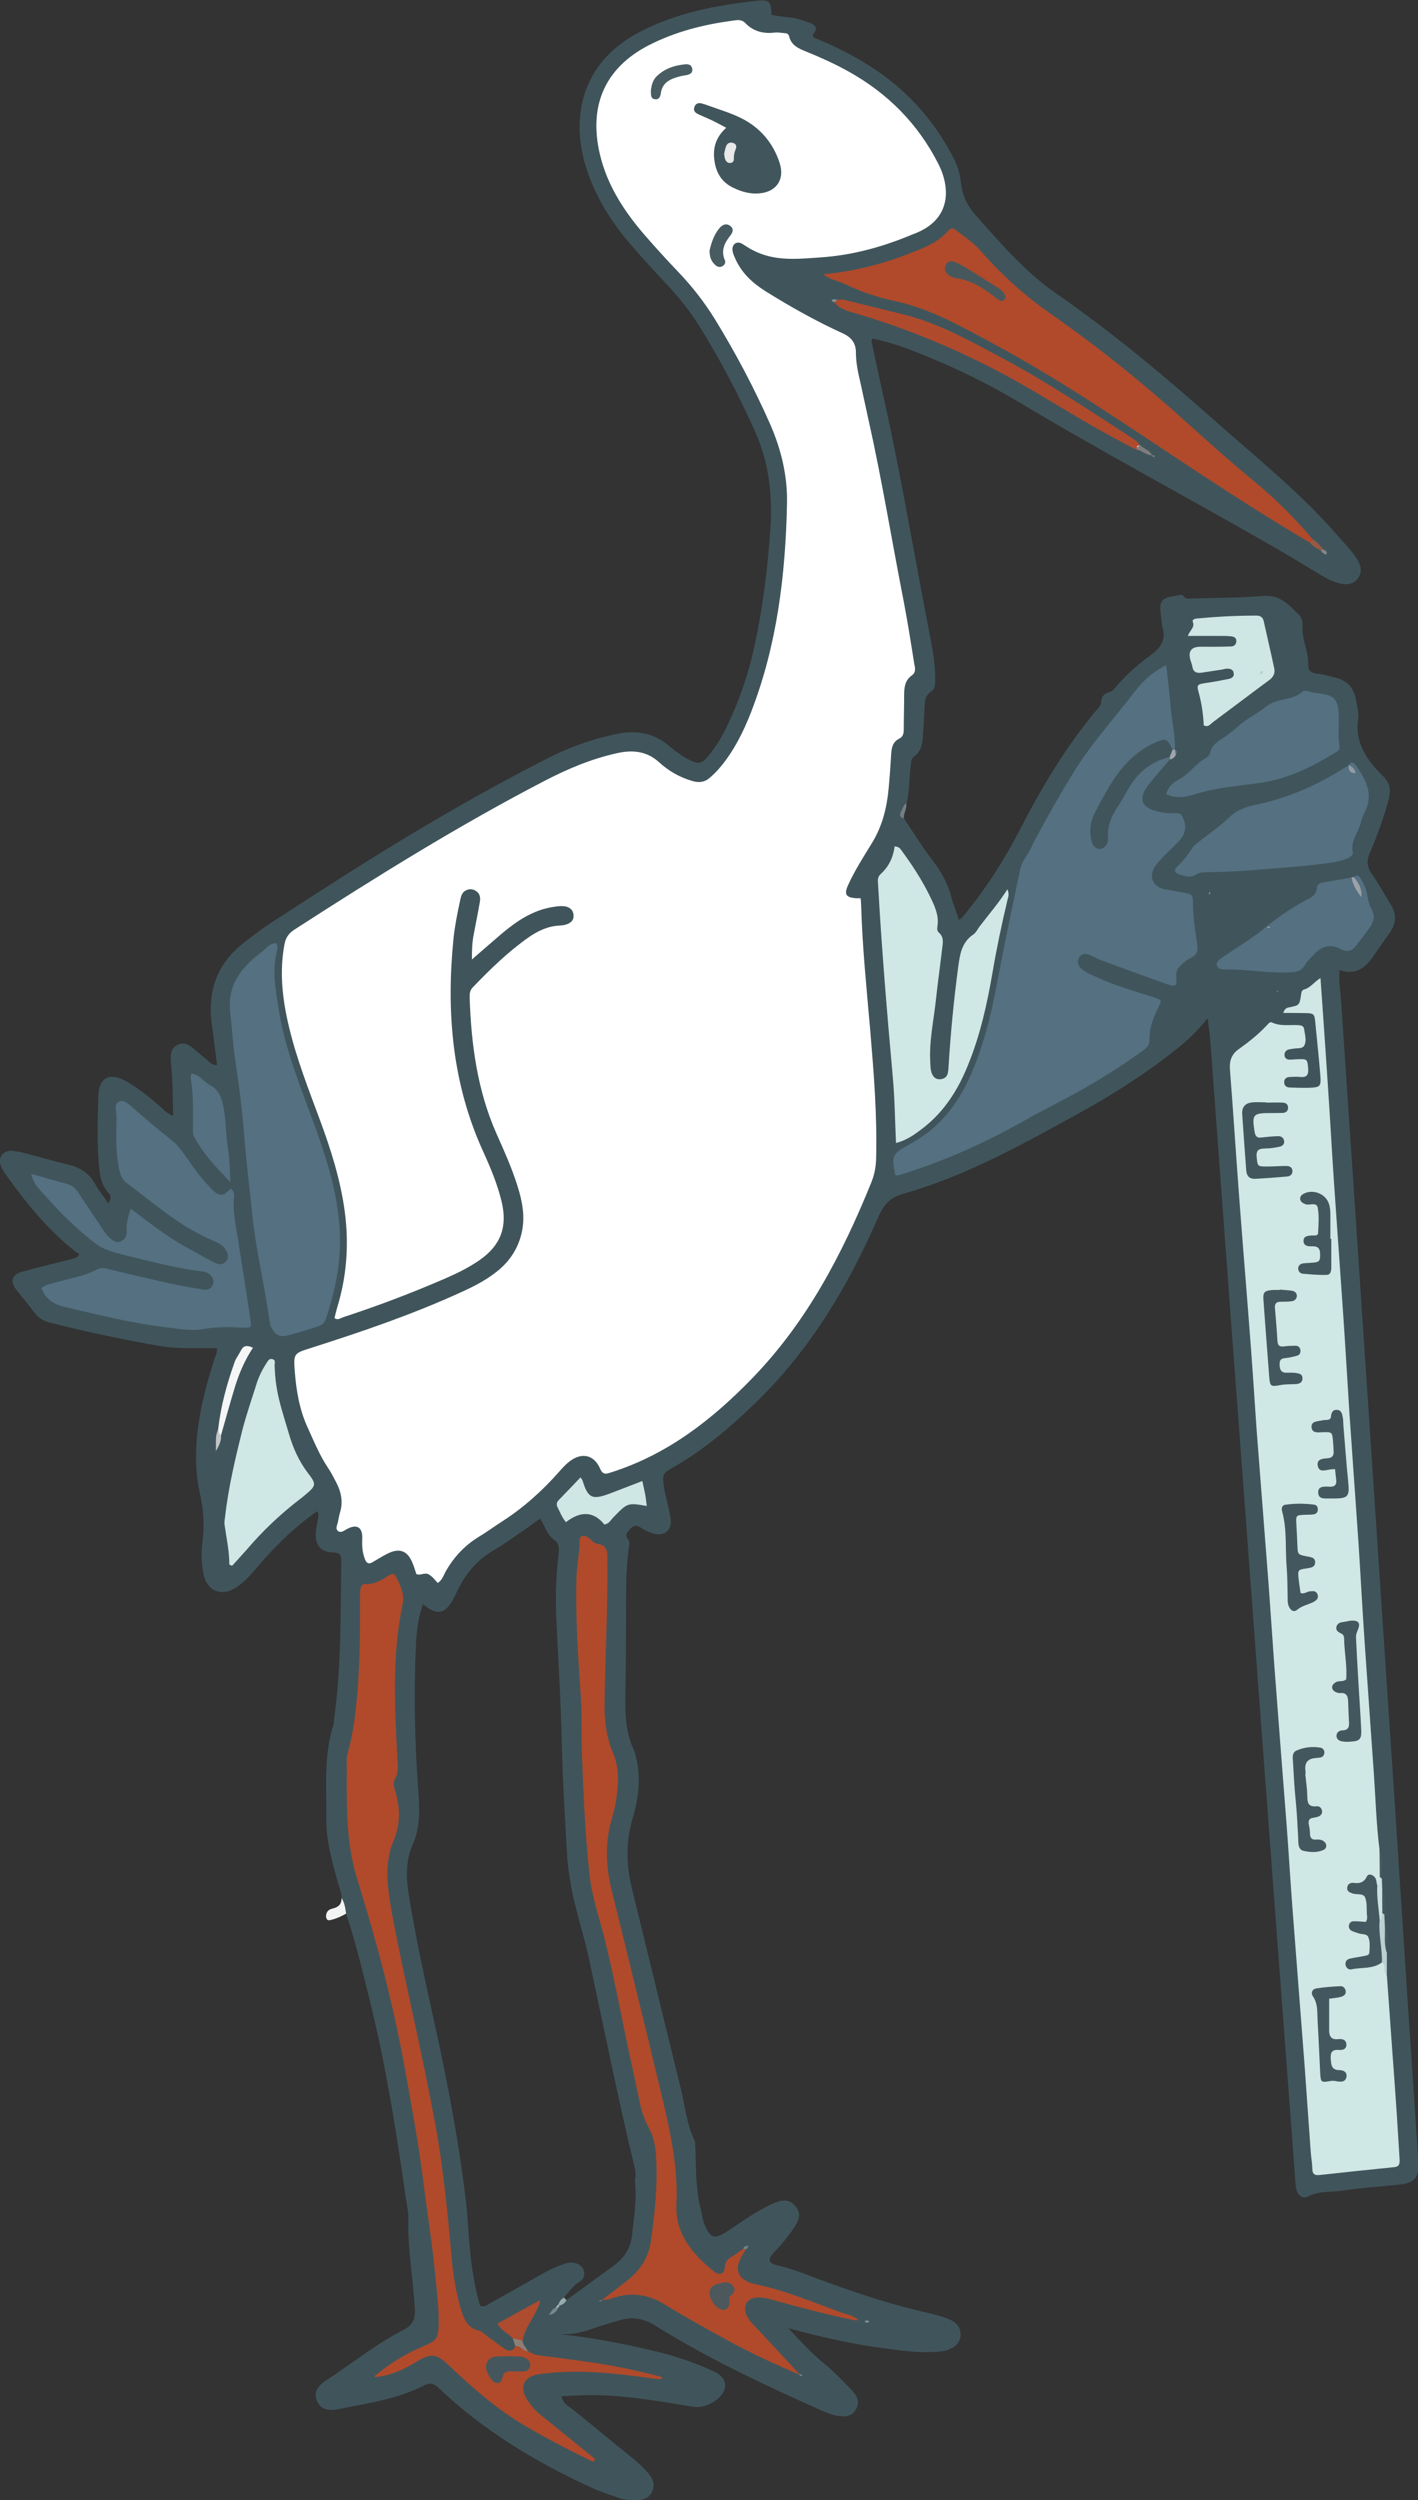 <?xml version="1.0" encoding="UTF-8"?><svg id="a" xmlns="http://www.w3.org/2000/svg" width="106.16" height="187.07" viewBox="0 0 106.16 187.07"><rect x="0" y="0" width="106.16" height="187.07" fill="#333333" stroke="none"/><path d="m30.61,141.83c-.21-1.31-.26-2.58.3-3.85.53-1.19.51-2.49.42-3.76-.28-3.73-.36-7.46-.19-11.19.05-1,.16-2.01.53-3,.13.1.21.15.28.21.76.56,1.32.47,1.82-.32.19-.29.33-.61.49-.93.61-1.26,1.48-2.29,2.71-3,.69-.4,1.33-.87,1.99-1.32.49-.33.96-.68,1.47-1.05.38.57.53,1.22,1.03,1.57.39.27.41.59.37.99-.18,1.55-.26,3.11-.19,4.68.14,3.19.35,6.37.42,9.56.06,2.77.24,5.54.39,8.31.04.73.15,1.46.27,2.18.32,1.92.97,3.76,1.38,5.66,1.12,5.2,2.16,10.41,3.41,15.59.08.31.1.63.02.94.16,1.41-.06,2.8-.22,4.19-.11.94-.59,1.67-1.35,2.22-1.19.86-2.37,1.73-3.55,2.59-.17.05-.26,0-.19-.19.38-.42.68-.91,1.2-1.21.27-.15.37-.44.3-.75-.08-.35-.32-.53-.65-.62-.39-.11-.76.03-1.11.16-.69.25-1.32.62-1.96.98-1.1.63-2.21,1.25-3.32,1.87-.21.12-.41.31-.74.18-.68-2.31-.82-4.71-.98-7.12-.52-4.72-1.41-9.38-2.43-14.02-.7-3.17-1.4-6.34-1.92-9.55M.97,86.09c-.85-.01-1.2.59-.82,1.35.09.17.21.32.32.48,1.5,2.12,3.13,4.11,5.18,5.73.1.08.22.13.3.18-.16.3-.35.32-.54.36-1.23.31-2.47.62-3.7.95-.84.22-.99.72-.46,1.4.44.55.89,1.08,1.31,1.65.32.44.73.67,1.25.79,2.72.68,5.46,1.27,8.22,1.74,1.03.17,2.1.15,3.15.15h1.05c.07.34-.11.58-.19.84-.73,2.32-1.33,4.66-1.36,7.11-.01.99.06,1.98.29,2.94.28,1.23.35,2.46.18,3.7-.1.74-.06,1.47.06,2.19.23,1.4,1.37,1.89,2.54,1.08.58-.4,1.05-.93,1.5-1.47,1.21-1.41,2.5-2.72,4-3.83.15-.11.3-.22.49-.36.17.26.08.47.05.67-.05.32-.14.62-.15.94-.04.96.35,1.44,1.33,1.48.49.02.58.18.58.62-.06,3.98.01,7.97-.55,11.94-.02.13,0,.26-.05.38-.73,2.3-.49,4.67-.52,7.02-.02,1.58.42,3.09.83,4.6.11.43.31.84.32,1.29.22.37-.14.9.34,1.19.78,2.36,1.35,4.77,1.93,7.17,1.12,4.64,1.85,9.34,2.53,14.06.08.57.22,1.13.19,1.7-.05,2.26.38,4.48.49,6.73.03.69-.2,1.13-.83,1.45-2.05,1.06-3.85,2.5-5.76,3.76-.57.37-1.05.83-.74,1.57.31.72.97.75,1.64.61,2.18-.45,4.41-.74,6.42-1.79.41-.21.72-.1,1.03.19,3.32,3.16,7.17,5.5,11.31,7.41.76.35,1.54.62,2.32.87.43.14.88.16,1.33.13.48-.03.87-.21,1.06-.68.19-.46.06-.88-.24-1.25-.68-.82-1.54-1.44-2.35-2.1-1.16-.95-2.31-1.91-3.49-2.84-.26-.21-.61-.35-.72-.9,1.48-.09,2.92-.12,4.37.01,1.84.17,3.66.47,5.49.78.82.14,1.87-.4,2.26-1.1.31-.58.08-1.17-.69-1.53-1.33-.63-2.72-1.1-4.14-1.46-2.53-.62-5.09-1.11-7.69-1.37,1,.12,1.95-.1,2.88-.44.63-.23,1.28-.4,1.92-.59.96-.28,1.8-.1,2.64.43,3.88,2.42,8,4.36,12.17,6.22.46.21.93.42,1.44.51.56.1,1.1.08,1.41-.51.28-.53.07-.99-.31-1.38-.67-.68-1.32-1.39-2.06-1.99-.93-.76-1.75-1.63-2.71-2.67,2.47.66,4.75,1.19,7.09,1.49,1.23.16,2.46.36,3.71.29.39-.02.77-.03,1.13-.16.51-.18.92-.48.96-1.07.04-.64-.34-1.01-.88-1.23-.62-.25-1.28-.4-1.93-.55-2.99-.69-5.87-1.71-8.74-2.79-.72-.27-1.44-.52-2.19-.69-.66-.15-.69-.46-.26-.92.55-.58,1.07-1.19,1.51-1.85.35-.51.63-1.07.12-1.66-.5-.58-1.08-.45-1.66-.19-1.23.55-2.31,1.35-3.43,2.08-.97.63-1.27.53-1.71-.52-.16-.39-.19-.8-.29-1.2-.42-1.64-.32-3.32-.41-4.99-.64-1.27-.75-2.68-1.09-4.04-1.22-4.95-2.41-9.9-3.63-14.85-.44-1.77-.48-3.52.04-5.28.44-1.51.65-3.06.25-4.62-.04-.15-.07-.32-.13-.46-.65-1.34-.68-2.76-.66-4.2.05-2.49.04-4.98.05-7.46,0-1.18.05-2.36.21-3.53.03-.23.08-.46-.07-.64-.26-.32-.05-.5.14-.73.24-.28.47-.37.81-.14.26.18.56.32.86.42.89.32,1.54-.22,1.38-1.15-.1-.56-.24-1.12-.37-1.68-.03-.16-.08-.31-.1-.47-.17-1.16-.16-1.14.87-1.74,2.14-1.24,4-2.83,5.78-4.53,4.18-3.99,7.09-8.83,9.37-14.07.39-.89.83-1.45,1.87-1.75,4.63-1.31,8.82-3.64,13-5.94,2.63-1.44,5.16-3.05,7.51-4.92.8-.64,1.54-1.34,2.28-2.28.08.67.17,1.21.21,1.76.34,4.57.67,9.15,1.01,13.73.37,5.08.76,10.17,1.14,15.25.38,5.15.77,10.3,1.15,15.44.38,5.11.76,10.23,1.15,15.35.38,5.12.76,10.23,1.15,15.35.26,3.43.51,6.86.77,10.29.02.22.03.46.13.65.15.31.44.53.78.35.83-.44,1.75-.31,2.62-.45,1.41-.21,2.85-.3,4.28-.45,1.07-.11,1.46-.54,1.39-1.63-.25-3.85-.51-7.69-.77-11.54-.34-5.12-.66-10.24-1-15.36-.25-3.78-.51-7.57-.76-11.35-.32-4.8-.64-9.6-.96-14.41-.25-3.78-.51-7.57-.76-11.35-.32-4.83-.64-9.67-.97-14.5-.19-2.77-.37-5.53-.56-8.3-.05-.79-.21-1.58-.12-2.43,1.15.41,1.9-.12,2.51-1.01.41-.61.84-1.2,1.26-1.8.46-.67.52-1.35.08-2.06-.49-.78-.93-1.6-1.46-2.36-.35-.51-.37-.96-.13-1.52.56-1.32,1.06-2.66,1.42-4.06.17-.65.08-1.2-.4-1.67-1.21-1.19-2.16-2.48-1.89-4.33.07-.45-.09-.95-.17-1.42-.15-.87-.65-1.44-1.52-1.64-.46-.11-.92-.27-1.4-.31-.44-.05-.67-.25-.65-.65.05-1-.51-1.91-.42-2.91.03-.32-.08-.66-.31-.88-.74-.73-1.41-1.48-2.65-1.37-1.74.15-3.5.13-5.26.19-.25,0-.51.09-.69-.18-.11-.17-.27-.07-.43-.05-1.31.19-1.43.36-1.24,1.67.04.25.03.51.1.76.29.97-.23,1.56-.93,2.07-.93.68-1.8,1.43-2.54,2.32-.14.17-.28.35-.51.41-.38.1-.6.33-.62.74,0,.28-.21.46-.38.65-2.28,2.73-4.09,5.77-5.71,8.92-1.2,2.33-2.62,4.52-4.3,6.54-.05.07-.14.11-.25.2-.2-.59-.43-1.15-.58-1.72-.27-1.07-.81-1.97-1.48-2.84-.74-.96-1.37-2-2.04-3-.34-.44.14-.76.17-1.15.25-.93.17-1.9.32-2.85.04-.25,0-.5.26-.68.49-.35.6-.88.64-1.43.05-.67.08-1.34.12-2,.03-.53-.05-1.06.52-1.43.34-.22.28-.68.28-1.07,0-1.15-.23-2.28-.45-3.41-1.14-5.84-2.11-11.72-3.41-17.54-.3-1.34-.58-2.67-.87-4.01-.03-.12-.07-.24.05-.37,1.77.36,3.43,1.06,5.09,1.77,2.05.88,4.04,1.9,5.95,3.04,5.93,3.55,12.04,6.81,18.04,10.24,1.39.79,2.75,1.6,4.12,2.43.6.36,1.19.74,1.9.87.47.08.89.02,1.21-.38.34-.43.28-.9.03-1.34-.37-.64-.89-1.16-1.37-1.71-2.8-3.26-6.14-5.93-9.34-8.76-3.8-3.37-7.69-6.62-11.86-9.51-2.31-1.6-4.12-3.7-5.97-5.78-.8-.9-1.08-1.55-1.21-2.71-.08-.65-.3-1.24-.6-1.8-1.47-2.8-3.53-5.05-6.2-6.75-1.24-.79-2.55-1.44-3.9-2.01-.23-.1-.52-.12-.24-.51.25-.35,0-.59-.35-.71-.48-.15-.95-.36-1.47-.4-.47-.03-.94-.12-1.4-.19-.03-1-.14-1.17-1.12-1.06-3.05.34-6.04.91-8.8,2.36-4.38,2.31-5.1,6.44-3.97,10.07.67,2.17,1.85,4.05,3.31,5.76.87,1.02,1.78,2,2.7,2.98.92.98,1.76,2.02,2.47,3.16,1.59,2.55,2.98,5.2,4.2,7.94,1.03,2.3,1.29,4.72,1.13,7.2-.21,3.12-.6,6.22-1.3,9.27-.44,1.93-1.11,3.79-1.97,5.58-.33.69-.73,1.35-1.19,1.95-.69.89-.88.94-1.88.38-.47-.26-.89-.61-1.31-.95-1.12-.92-2.39-1.13-3.78-.86-1.79.36-3.5.96-5.13,1.78-5.52,2.8-10.83,5.95-16.04,9.28-1.69,1.08-3.38,2.17-5.06,3.27-.58.39-1.13.83-1.69,1.25-2.08,1.58-2.83,3.69-2.46,6.24.14.97.25,1.95.38,2.97-.44.01-.6-.29-.84-.47-.28-.21-.55-.44-.81-.67-.37-.33-.78-.63-1.29-.38-.56.27-.56.81-.51,1.33.14,1.3.12,2.6.17,4-.48-.19-.74-.5-1.04-.76-.8-.69-1.61-1.36-2.54-1.87-1.21-.66-2-.22-2.03,1.16-.03,1.59-.11,3.19.02,4.78.07.89.11,1.79.79,2.5.17.18.15.4-.06.73-.36-.52-.73-.98-1.01-1.49-.45-.78-1.1-1.19-1.96-1.4-1.11-.27-2.21-.59-3.32-.88-.28-.07-.57-.14-.85-.14" fill="#40555b"/><path d="m25.91,143.19c-.05-.42-.12-.82-.34-1.19.02.4-.17.66-.56.77-.21.06-.43.1-.54.33-.07.15-.09.32-.02.46.09.18.25.11.41.07.37-.09.71-.26,1.04-.44" fill="#f3f3f4"/><path d="m67.84,60.1c-.21.16-.27.42-.39.64-.14.26-.04.42.22.51-.05-.4.26-.74.17-1.15" fill="#747f85"/><path d="m64.41,67.21c-.15,0-.21,0-.28,0-.82-.05-.95-.3-.63-1,.5-1.1,1.16-2.12,1.79-3.15.77-1.26,1.11-2.64,1.24-4.08.08-.86.14-1.71.19-2.57.03-.47.12-.9.58-1.13.31-.15.36-.4.36-.71,0-.86.03-1.72.03-2.58,0-.56.06-1.09.57-1.45.38-.27.22-.65.17-.97-.24-1.54-.49-3.09-.78-4.61-.89-4.53-1.63-9.1-2.64-13.6-.21-.93-.4-1.87-.61-2.8-.17-.71-.32-1.43-.32-2.17,0-.69-.31-1.14-.99-1.45-2-.91-3.92-1.99-5.78-3.15-.95-.6-1.78-1.35-2.25-2.41-.09-.2-.19-.41-.22-.63-.06-.47.31-.75.72-.51.27.16.52.34.8.48,1.62.85,3.34.66,5.05.54,2.3-.15,4.52-.74,6.66-1.62.12-.05.23-.1.35-.14,2.83-1.06,2.73-3.45,1.84-5.22-1.53-3.02-3.81-5.31-6.77-6.95-1.01-.56-2.05-1.03-3.11-1.46-.57-.23-1.14-.46-1.3-1.15-.05-.2-.19-.23-.35-.24-.26-.02-.51-.07-.76-.04-.84.1-1.58-.1-2.18-.72-.27-.28-.59-.22-.9-.18-2.19.29-4.3.82-6.29,1.83-3.4,1.74-4.65,4.71-3.58,8.6.59,2.12,1.79,3.93,3.22,5.59.84.97,1.7,1.91,2.58,2.83,1.02,1.07,1.91,2.22,2.69,3.47,1.55,2.53,2.94,5.14,4.14,7.86.83,1.89,1.31,3.86,1.27,5.94-.11,5.35-.74,10.61-2.7,15.65-.56,1.43-1.24,2.8-2.22,4-.26.32-.55.62-.87.89-.38.33-.79.39-1.32.23-.95-.28-1.76-.75-2.47-1.4-.93-.84-1.98-.93-3.13-.68-1.91.42-3.7,1.17-5.43,2.07-6.46,3.35-12.62,7.19-18.73,11.13-.44.28-.67.62-.76,1.14-.38,2.08-.14,4.13.35,6.16.57,2.39,1.47,4.68,2.32,6.97.83,2.24,1.55,4.52,1.86,6.9.31,2.41.14,4.77-.57,7.09-.08.27-.14.54-.21.81.26.19.46,0,.64-.06,2.6-.85,5.16-1.82,7.67-2.91.88-.38,1.74-.81,2.53-1.35,1.61-1.11,2.13-2.5,1.67-4.41-.31-1.28-.81-2.48-1.35-3.67-2.35-5.11-2.8-10.48-2.25-15.99.1-.96.29-1.89.49-2.82.06-.28.11-.58.37-.75.26-.16.55-.17.82,0,.32.21.35.53.29.85-.14.82-.31,1.63-.46,2.44-.11.56-.13,1.12-.13,1.84.81-.7,1.51-1.32,2.23-1.93,1.13-.95,2.34-1.77,3.85-2,.25-.04.51-.08.76-.06.42.02.75.25.77.69.03.41-.28.62-.65.71-.12.03-.25.04-.38.05-.86.04-1.61.38-2.3.86-1.55,1.08-2.9,2.4-4.2,3.75-.23.23-.26.49-.25.78.12,3.49.57,6.92,2,10.16.57,1.28,1.15,2.56,1.57,3.9.37,1.16.61,2.34.32,3.57-.26,1.1-.82,1.99-1.67,2.72-.86.73-1.85,1.24-2.87,1.7-3.65,1.67-7.45,2.96-11.27,4.18-1.25.39-1.27.42-1.17,1.74.11,1.44.35,2.86.95,4.17.47,1.03.9,2.1,1.54,3.05.23.34.42.72.61,1.08.38.73.54,1.49.27,2.31-.06.21-.09.44-.14.66-.05.24-.23.52.04.7.2.12.41-.05.61-.16.77-.43,1.22-.15,1.17.74-.02.52.01,1.01.2,1.5.12.31.29.4.58.22.36-.21.71-.43,1.08-.62.95-.48,1.55-.24,1.94.77.09.23.16.48.25.74.29.15.6-.14.91.02.29.16.47.41.69.65.33-.2.43-.56.59-.85.61-1.08,1.42-1.95,2.48-2.6.6-.36,1.17-.78,1.76-1.16,1.62-1.04,3.04-2.32,4.31-3.77.23-.26.47-.52.75-.73.9-.68,1.81-.48,2.26.54.23.54.49.4.88.28,4.19-1.34,7.52-3.93,10.53-7.04,4.08-4.21,6.72-9.26,8.89-14.61.23-.56.35-1.14.37-1.76.09-3.23-.17-6.44-.44-9.65-.27-3.11-.59-6.22-.68-9.35,0-.16-.02-.31-.04-.54" fill="#fff"/><path d="m103.28,138.4c-.24-1.87-.29-3.75-.42-5.62-.23-3.27-.46-6.54-.69-9.82-.17-2.48-.3-4.96-.46-7.44-.22-3.24-.46-6.48-.68-9.73-.16-2.48-.3-4.96-.47-7.44-.22-3.24-.46-6.48-.68-9.73-.17-2.48-.3-4.96-.47-7.44-.17-2.63-.36-5.26-.55-8-.47.28-.74.72-1.21.85-.23.07-.22.26-.25.45-.12.74-.13.74-.92.9-.16.03-.3.09-.41.41.54,0,1.05,0,1.55.01.78.01.79.04.86.79.12,1.3.27,2.6.37,3.9.06.8-.02.87-.83.9-.48.01-.96,0-1.43-.02-.24,0-.44-.1-.45-.39,0-.28.18-.39.43-.4.26-.01.51-.03.77,0,.45.04.63-.11.6-.59-.05-.7-.07-.76-.67-.74-.26,0-.51.04-.76.03-.16,0-.31-.1-.34-.28-.03-.21.06-.38.26-.46.12-.05.25-.04.37-.07.3-.07.72.04.86-.27.18-.38.02-.82-.03-1.22-.02-.18-.17-.25-.34-.27-.69-.06-1.4.11-2.07-.21-.15-.07-.28.11-.39.23-.64.68-1.36,1.25-2.12,1.79-.5.36-.68.85-.63,1.49.25,3.18.45,6.36.69,9.53.28,3.72.59,7.43.87,11.15.17,2.19.3,4.39.46,6.58.29,3.78.59,7.56.88,11.34.15,2.03.28,4.07.43,6.1.3,3.97.61,7.94.92,11.91.15,2,.27,4.01.42,6.01.3,3.97.62,7.94.92,11.91.16,2.16.3,4.32.46,6.48.03.41.11.83.12,1.24,0,.37.14.52.52.48,1.87-.21,3.74-.4,5.61-.59.41-.04.42-.3.4-.62-.08-1.18-.14-2.35-.22-3.53-.1-1.49-.21-2.99-.32-4.48l-.41-5.72c-.25-.3.15-.79-.3-1.03-.74.04-1.46.37-2.41.27.64-.51,1.57-.35,1.62-1.31.05-.9-.53-1.21-1.27-1.49.52-.2,1.1-.16,1.1-.94,0-.91.03-1.76-1.26-1.93.69-.29,1.22-.84,1.87-.23.3-.17.14-.46.18-.7-.05-.67.1-1.35-.09-2.01" fill="#cfe8e5"/><path d="m87.96,56.08c.03-1.08-.23-2.14-.32-3.21-.08-1-.2-2-.33-3.1-1,.49-1.75,1.18-2.35,1.97-1.54,2.01-3.26,3.89-4.6,6.07-.97,1.58-1.88,3.17-2.75,4.8-.29.53-.51,1.09-.87,1.59-.24.34-.35.75-.43,1.16-.48,2.3-.97,4.59-1.41,6.89-.37,1.9-.71,3.8-1.29,5.65-.74,2.36-1.68,4.6-3.55,6.33-.61.57-1.3,1.02-2.02,1.42-1.23.68-1.3.79-1.02,2.27.12.06.24.02.37-.02,3.33-1.02,6.49-2.45,9.51-4.17,1.16-.66,2.37-1.25,3.54-1.89,1.79-.98,3.51-2.06,5.16-3.26.27-.2.47-.42.46-.79-.02-.85.26-1.62.64-2.36.31-.62.29-.61-.36-.82-1.6-.51-3.23-.98-4.74-1.73-.23-.11-.45-.24-.64-.41-.27-.23-.35-.55-.15-.85.19-.29.48-.29.77-.17.27.11.51.27.78.37,1.67.61,3.34,1.23,5.02,1.82.67.23.73.17.68-.57-.04-.44.18-.72.48-.98.19-.16.4-.32.63-.43.49-.24.53-.57.45-1.09-.14-.97-.3-1.94-.31-2.93,0-.71-.05-.74-.73-.86-.41-.07-.81-.15-1.22-.21-1.12-.15-1.47-1.07-.74-1.95.49-.58,1.07-1.09,1.6-1.64.57-.58.65-1.2.29-1.9-.14-.26-.36-.24-.57-.23-.48.01-.94-.04-1.41-.17-1.19-.32-1.24-1.05-.58-1.91.52-.68,1.1-1.31,1.65-1.97.05-.09.04-.17-.05-.23-1.27-.08-2.14.71-2.74,1.61-.9,1.35-2.09,2.61-2.08,4.41,0,.22-.1.47-.37.48-.28.02-.36-.22-.41-.45-.08-.31-.1-.65,0-.94.9-2.36,2.06-4.52,4.39-5.79.52-.29.96-.27,1.36.18.09.04.18.04.26-.01" fill="#547081"/><path d="m28.06,177.86c1.1-.09,2.09-.52,3.02-1.09,1.19-.73,1.58-.7,2.59.27,1.75,1.67,3.57,3.25,5.67,4.48,1.61.95,3.29,1.81,4.97,2.63.21.07.24-.02.2-.2-1.36-1.1-2.71-2.2-4.07-3.29-.43-.35-.77-.76-1.04-1.23-.54-.93-.11-1.64.97-1.79,2.93-.41,5.82-.05,8.72.35.12.02.25.01.38.02.14-.06.14-.12,0-.18-1.69-.44-3.38-.81-5.11-1.06-1.19-.17-2.38-.34-3.57-.48-.44-.05-.88-.09-1.25-.38-.33-.09-.44-.7-.93-.37-.22.4-.52.43-.87.18-.44-.32-.87-.64-1.31-.96-.18-.13-.35-.33-.55-.37-.93-.22-1.19-.95-1.41-1.74-.35-1.23-.55-2.48-.66-3.75-.3-3.39-.63-6.77-1.25-10.12-.92-5-2.12-9.95-3.09-14.95-.17-.87-.32-1.75-.41-2.64-.12-1.18-.07-2.34.41-3.47.52-1.22.5-2.48.11-3.74-.1-.32-.17-.61.01-.91.28-.47.18-.99.16-1.5-.2-3.85-.41-7.7.39-11.52.17-.8-.18-1.43-.49-2.09-.11-.23-.27-.23-.47-.12-.57.34-1.12.73-1.85.68-.22-.01-.32.18-.35.38-.02.22-.02.45-.03.67-.01,1.56.02,3.13-.05,4.69-.1,2.32-.26,4.64-.86,6.9-.03.12-.08.25-.08.37.02,3.05-.15,6.08.79,9.09,1.42,4.55,2.65,9.17,3.51,13.87.53,2.94,1.08,5.88,1.45,8.85.28,2.27.65,4.53.87,6.81.12,1.27.29,2.53.26,3.81-.03,1-.16,1.17-1.08,1.56-1.35.57-2.6,1.32-3.73,2.28l.04.05Z" fill="#b04a2b"/><path d="m45.1,172.08c.3.04.56-.08.83-.16,1.36-.43,2.61-.25,3.83.5,1.6.98,3.24,1.89,4.89,2.79,1.68.91,3.41,1.7,5.16,2.45l.03-.03c-1.1-1.19-2.2-2.38-3.31-3.56-.26-.28-.54-.55-.67-.92-.25-.68.11-1.22.84-1.25.58-.02,1.12.18,1.68.33,1.83.5,3.68.98,5.55,1.37.09.02.19,0,.33,0-.34-.36-.78-.4-1.15-.53-2.18-.78-4.32-1.71-6.6-2.17-.19-.04-.37-.1-.54-.18-.68-.32-.9-.87-.6-1.57.12-.29.3-.56.45-.84-.03-.1-.09-.12-.17-.06-.29.2-.56.43-.86.6-.33.18-.51.38-.53.8-.03.5-.4.63-.81.3-1.61-1.3-2.91-2.8-2.81-5.04.14-2.97-.55-5.82-1.23-8.66-1.19-4.98-2.42-9.95-3.64-14.92-.42-1.73-.48-3.46.02-5.19.16-.55.3-1.11.37-1.68.15-1.11.19-2.22-.26-3.29-.5-1.19-.66-2.43-.64-3.73.05-3.57.25-7.13.21-10.7,0-.61.05-1.13-.77-1.23-.22-.03-.41-.28-.61-.43-.4-.3-.7-.22-.7.26,0,.9-.21,1.77-.23,2.66-.08,3.03.12,6.04.33,9.06.09,1.34.02,2.68.07,4.02.12,3.08.24,6.17.58,9.23.18,1.61.72,3.16,1.12,4.73.81,3.24,1.38,6.53,2.11,9.79.2.93.4,1.86.6,2.8.13.6.38,1.15.66,1.69.35.66.45,1.37.49,2.11.13,2.1-.1,4.17-.39,6.25-.18,1.29-.84,2.24-1.84,3.01-.6.46-1.21.93-1.81,1.39h0Z" fill="#b04a2b"/><path d="m20.68,70.58c-.51-.03-.77.42-1.11.67-.69.51-1.32,1.1-1.78,1.84-.53.87-.67,1.81-.54,2.82.1.78.14,1.58.23,2.36.16,1.42.41,2.82.56,4.23.07.7.16,1.39.21,2.08.16,2.12.42,4.22.64,6.33.22,2.17.7,4.31,1.06,6.46.08.5.16,1,.24,1.5.03.15.05.32.12.45.33.62.66.76,1.36.57.71-.19,1.4-.41,2.1-.63.31-.1.54-.27.65-.63.46-1.42.82-2.84.97-4.35.33-3.52-.64-6.77-1.81-10-1.03-2.84-2.2-5.63-2.69-8.63-.24-1.49-.55-3-.15-4.53.04-.17.07-.37-.06-.55" fill="#547081"/><path d="m98.3,40.38c-1.32-1.56-2.75-3-4.33-4.3-1.62-1.34-3.2-2.73-4.76-4.14-3.33-3.02-6.81-5.86-10.51-8.43-1.97-1.37-3.74-2.97-5.32-4.78-.52-.6-1.21-1.03-1.83-1.52-.22-.18-.39-.14-.57.07-.82.92-1.94,1.32-3.03,1.74-2,.77-4.06,1.29-6.32,1.5.51.42,1.06.47,1.52.69,1.21.58,2.46,1.02,3.78,1.3,2.66.56,4.99,1.89,7.35,3.16,5.35,2.86,10.32,6.33,15.38,9.65,2.77,1.82,5.56,3.61,8.42,5.29.2.05.26-.04.22-.22" fill="#b04a2b"/><path d="m3.1,96.35c.3.85.9,1.24,1.75,1.44,2.44.56,4.87,1.19,7.36,1.49,1.01.12,2.02.34,3.11.15.92-.17,1.94-.14,2.92-.09.58.02.59-.04.51-.6-.31-2.13-.66-4.25-.99-6.38-.14-.87-.33-1.75-.25-2.65.02-.24.07-.52-.22-.77-.25.14-.42.53-.83.44-.35-.08-.53-.34-.75-.56-.82-.81-1.43-1.79-2.1-2.71-.23-.31-.47-.57-.78-.81-.92-.72-1.81-1.5-2.7-2.25-.36-.3-.76-.8-1.19-.64-.47.17-.2.79-.21,1.21-.02,1.24-.08,2.48.16,3.71.09.46.2.88.57,1.16,1.34,1.01,2.64,2.09,4.05,3.02.74.49,1.52.91,2.34,1.27.37.17.78.32,1.02.69.17.27.33.56.07.88-.25.31-.58.28-.86.13-.77-.39-1.51-.82-2.26-1.23-1.41-.79-2.68-1.8-4.03-2.81-.21.58-.34,1.11-.31,1.68.03.35-.11.61-.45.76-.32.14-.55-.04-.77-.22-.22-.18-.39-.42-.55-.66-.59-.91-1.22-1.79-1.8-2.7-.24-.37-.51-.62-.94-.73-.85-.22-1.7-.48-2.64-.74.2.85.79,1.33,1.24,1.84,1.07,1.22,2.25,2.34,3.54,3.34.76.59,1.68.75,2.56.98,1.84.46,3.69.93,5.58,1.16.28.04.48.18.62.4.14.2.15.42.04.64-.16.31-.46.34-.75.29-.9-.15-1.81-.31-2.7-.51-1.49-.33-2.97-.68-4.45-1.04-.33-.08-.56-.06-.88.11-.87.46-1.86.6-2.81.87-.42.12-.86.19-1.23.46" fill="#547081"/><path d="m66.98,63.32c-.11.84-.45,1.54-1.06,2.09-.25.23-.2.51-.18.8.27,4.8.67,9.59,1.1,14.38.15,1.61.16,3.24.24,4.93.83-.21,1.46-.68,2.08-1.16,1.55-1.22,2.56-2.82,3.29-4.62.93-2.26,1.45-4.61,1.86-7,.31-1.82.69-3.62,1.12-5.42.05-.21.15-.42-.01-.78-.65,1.03-1.4,1.88-2.08,2.78-.15.2-.27.46-.47.6-.9.6-1.01,1.54-1.14,2.48-.32,2.43-.56,4.87-.71,7.32-.01.19-.02.38-.06.57-.06.28-.26.43-.54.46-.28.03-.5-.1-.62-.35-.13-.26-.14-.55-.15-.84-.11-1.64.26-3.23.43-4.85.13-1.23.31-2.46.45-3.7.05-.43.17-.89-.25-1.24-.12-.1-.13-.29-.1-.45.14-.84-.23-1.58-.57-2.28-.6-1.23-1.36-2.38-2.17-3.48-.08-.1-.16-.2-.44-.23" fill="#cfe8e5"/><path d="m100.99,57.24c-2.17,1.42-4.51,2.48-7.06,2.99-.75.15-1.41.45-1.93.95-.69.67-1.48,1.2-2.23,1.79-.17.14-.37.26-.48.44-.33.5-.67.98-1.12,1.39-.34.31-.25.52.2.65.39.11.78.26,1.18-.02.15-.1.36-.16.54-.16,1.3-.03,2.6-.06,3.9-.18,2.02-.18,4.04-.27,6.04-.61.28-.05.56-.14.82-.24.21-.08.47-.27.43-.47-.19-.87.44-1.5.61-2.26.05-.25.15-.49.27-.71.7-1.34.11-2.45-.64-3.52-.12-.17-.31-.37-.52-.06.07.11-.01-.03.05.08-.02-.03-.03-.05-.05-.08" fill="#547081"/><path d="m87.3,59.42c.75.36,1.47.22,2.11.02,1.58-.5,3.22-.63,4.85-.85,2.1-.29,3.92-1.18,5.69-2.27.19-.12.38-.2.33-.5-.13-.79-.02-1.59-.06-2.38-.05-1.12-.35-1.44-1.48-1.56-.25-.03-.5-.05-.74-.14-.14-.05-.38-.09-.46-.01-.75.72-1.88.47-2.68,1.09-.75.59-1.62,1-2.32,1.65-.3.28-.63.53-.98.75-.44.28-.84.56-.97,1.12-.03.14-.16.29-.29.36-.78.43-1.27,1.22-2.06,1.63-.43.23-.78.54-.93,1.08" fill="#547081"/><path d="m17.39,117.14c.36-.4.73-.79,1.08-1.19,1.18-1.39,2.49-2.63,3.93-3.74.18-.14.35-.27.52-.42.75-.63.76-.76.16-1.54-.7-.91-1.15-1.92-1.47-3.04-.35-1.19-.75-2.35-.93-3.59-.07-.48-.1-.95-.12-1.42-.01-.17.1-.42-.14-.5-.28-.1-.38.16-.5.34-.31.48-.56,1-.73,1.55-.36,1.15-.76,2.3-1.06,3.46-.52,2.1-1.02,4.2-1.27,6.36-.02.22-.08.45-.05.66.14,1,.36,1.99.36,3,.07.03.14.06.2.08" fill="#cfe8e5"/><path d="m101.19,65.66c-.71.12-1.43.25-2.14.37-.29.05-.45.14-.47.47-.03.43-.36.63-.72.81-1.07.55-2.06,1.23-3,1.98-.92.78-1.95,1.41-2.95,2.08-.18.12-.38.24-.55.38-.15.12-.32.25-.26.47.07.26.3.32.53.32,1.71-.04,3.41.32,5.14.2.43-.03.73-.17.93-.54.19-.34.49-.59.75-.86.55-.56,1.21-.72,1.91-.34.49.27.84.17,1.16-.24.35-.45.7-.9,1.03-1.37.31-.44.42-.88.11-1.41-.2-.34-.25-.78-.33-1.18-.08-.42-.29-.77-.5-1.13-.12-.19-.3-.23-.46-.04.02.36.27.63.36.9-.18-.24-.26-.62-.53-.88" fill="#547081"/><path d="m88.93,47.58c.95,0,1.71,0,2.47,0,.25,0,.51,0,.76.03.19.02.39.08.4.33.01.27-.17.43-.41.43-.77.03-1.53.02-2.29.02q-.99.01-.75.95c.05.19.13.36.16.55.07.42.34.49.7.44.5-.08,1.01-.15,1.51-.23.13-.02.25-.07.37-.07.23,0,.46.04.51.31.06.29-.14.41-.37.46-.56.11-1.12.22-1.69.3-.67.1-.73.13-.55.75.22.8.33,1.61.37,2.42.34.18.5-.1.68-.23,1.4-1.04,2.79-2.1,4.19-3.13.32-.23.49-.51.41-.89-.25-1.18-.53-2.36-.79-3.54-.06-.29-.25-.42-.55-.42-1.5,0-2.99.08-4.48.22-.17.02-.35.09-.27.28.14.37-.19.56-.38,1.01" fill="#cfe7e4"/><path d="m62.47,22.62c.45.57,1.13.69,1.76.88,4.75,1.41,9.23,3.42,13.49,5.96,2.43,1.45,4.84,2.93,7.37,4.19.06-.03.1-.06.14-.11.04-.05.07-.1.08-.16l.02-.09c-.14-.22-.35-.37-.57-.51-3.18-2.06-6.33-4.18-9.68-5.96-2.38-1.27-4.75-2.62-7.4-3.28-1.5-.37-3-.75-4.51-1.11-.15-.04-.32,0-.47,0-.08.06-.2.07-.22.2" fill="#b04a2d"/><path d="m17.25,88.46c-.04-.84-.05-1.69-.18-2.51-.15-.94-.15-1.89-.29-2.83-.13-.83-.31-1.55-1.09-1.95-.47-.24-.75-.79-1.36-.83-.03.12-.07.22-.06.3.24,1.35.17,2.72.18,4.08,0,.28.16.47.29.69.66,1.13,1.57,2.07,2.52,3.05" fill="#547081"/><path d="m48.09,110.81c-.89.34-1.69.66-2.49.96-1.28.47-1.59.31-1.99-1-.02-.06-.06-.1-.15-.23-.55.57-1.08,1.14-1.63,1.7-.19.19-.18.37-.06.6.18.33.3.7.6,1.05,1.01-.78,2.01-.9,2.88.18.36-.07.48-.35.67-.54,1.06-1.09,1.07-1.1,2.5-.85-.04-.28-.06-.56-.11-.83-.06-.31-.13-.62-.22-1.03" fill="#cfe7e4"/><path d="m39.13,175.13c.15-.96.83-1.68,1.17-2.55.04-.11.15-.2.09-.46-1.05.58-2.08,1.14-3.15,1.73.27.54.81.73,1.15,1.11.24.09.41.47.74.17" fill="#ae4c2f"/><path d="m16.55,107.38c.33-1.16.65-2.32,1-3.48.32-1.06.74-2.08,1.39-3.06-.44-.2-.71-.19-.91.22-.14.28-.35.54-.46.84-.59,1.65-1.05,3.33-1.24,5.07-.05.2-.16.43.21.41" fill="#f5f6f6"/><path d="m103.48,146.82c.33.24.02.72.35.95,0-.55,0-1.11,0-1.66-.21-.65.05-1.33-.15-1.97l-.04-.9c-.06-.12-.14-.14-.24-.05-.18.21-.26.47-.33.73-.04.99-.04,1.98.41,2.9" fill="#bad1d1"/><path d="m103.3,143.75c.2-.16.14-.4.19-.61.11-.63.12-1.25-.01-1.87-.01-.24-.02-.48-.03-.72-.02-.08-.07-.11-.15-.1-.05.21.01.46-.19.62-.57.94-.26,1.81.19,2.68" fill="#c9e1df"/><path d="m101.19,65.66c.09.56.38,1.03.73,1.46.06-.59-.19-1.06-.56-1.49-.06,0-.12.01-.17.02" fill="#9ca1a7"/><path d="m39.13,175.13c-.25-.06-.49-.11-.74-.17.07.2.13.4.19.59.4-.09.56.39.93.37-.1-.28-.38-.47-.39-.79" fill="#8d7f75"/><path d="m16.55,107.38c-.18-.08-.15-.27-.21-.41-.25.45-.15.92-.18,1.61.29-.5.42-.82.39-1.2" fill="#c3c5c8"/><path d="m103.3,140.45s.1.07.15.1c-.04-.72.21-1.46-.17-2.15,0,.68.02,1.37.02,2.05" fill="#44595f"/><path d="m103.48,141.27c0,.62,0,1.25.01,1.87.05.04.1.07.14.1-.04-.66.22-1.34-.16-1.97" fill="#44595f"/><path d="m103.68,144.14c.03.66-.09,1.33.15,1.97-.04-.66.21-1.34-.15-1.97" fill="#44595f"/><path d="m85.12,33.47c-.01.06-.03.11-.03.17.42.06.71.42,1.15.43h.01c-.19-.42-.66-.49-.93-.8l-.06.05s-.09.1-.14.14" fill="#7e7d7e"/><path d="m98.3,40.38c-.07.08-.15.15-.22.22.19.3.52.41.8.58.09.05.15.04.19-.06-.21-.29-.45-.56-.76-.74" fill="#985945"/><path d="m41.59,172.66c-.22.09-.32.26-.49.55.43-.07.58-.3.71-.56-.08-.05-.15-.04-.22.02" fill="#76888b"/><path d="m87.96,56.08c-.06,0-.12.01-.17.03-.21.12-.32.29-.22.55.02.05.03.11.02.17.2-.05.35-.16.44-.35.03-.14.04-.27-.06-.38" fill="#9fa5aa"/><path d="m42.41,172.1c-.06-.06-.13-.13-.19-.19-.22.11-.34.3-.42.52.03.03.06.05.09.07.23-.05.41-.18.52-.4" fill="#98acad"/><path d="m99.07,41.12c-.06.02-.12.04-.19.06.03.05.06.11.1.14.11.08.24.27.35.09.06-.11-.12-.24-.26-.3" fill="#838688"/><path d="m62.47,22.62c.07-.07.15-.14.22-.2-.14,0-.32-.1-.41.05-.05.08.1.12.19.15" fill="#888d91"/><path d="m64.74,173.69s.05.08.09.09c.06.01.12,0,.17-.01.09-.04.09-.09,0-.13-.09-.03-.18-.05-.25.05" fill="#7e9498"/><path d="m55.64,168.24c.06.01.12.03.17.06.1-.04.17-.1.2-.22l-.04-.04c-.15,0-.27.05-.33.2" fill="#6c868b"/><path d="m86.23,34.07c.04.09.17.18.19.13.1-.21-.11-.1-.18-.15h-.01Z" fill="#7e7d7e"/><path d="m87.96,56.08c.02.13.04.26.06.38.15-.15.13-.28-.06-.38" fill="#547081"/><path d="m45.09,172.07c-.08.03-.16.05-.24.07.02.03.05.06.07.09.06-.05.12-.1.17-.16h0Z" fill="#738183"/><path d="m95.56,74.18s.05.04.06.04c.08,0,.1-.04.05-.09-.02-.01-.06-.02-.08-.01-.02,0-.03.04-.04.06" fill="#6b7980"/><path d="m90.49,66.88l.07.05s.04-.09.05-.15c0-.01-.04-.03-.06-.05-.02.05-.04.1-.06.15" fill="#859299"/><path d="m59.81,177.66c.06.05.12.1.19.14,0,0,.05-.06.07-.09-.08-.03-.15-.05-.23-.08l-.03.03Z" fill="#818f8f"/><path d="m56.01,168.08s.05-.07.07-.1c-.04.02-.07.05-.1.07,0,0,.04.04.04.04" fill="#6c868b"/><path d="m41.59,172.66c.08,0,.15,0,.22-.02.04-.04.06-.09.08-.14-.04-.01-.07-.04-.09-.08-.07.08-.14.16-.21.24" fill="#9db9bd"/><path d="m54.37,9.56c-.8.72-1.02,1.55-.88,2.48.13.91.56,1.61,1.41,2.01.62.3,1.26.48,1.93.42,1.29-.1,1.94-1.04,1.54-2.27-.49-1.53-1.49-2.68-2.92-3.38-.82-.4-1.72-.66-2.59-.98-.12-.04-.24-.08-.37-.11-.21-.04-.39.02-.48.22-.12.24-.03.45.2.56.34.17.7.31,1.04.47.34.16.66.34,1.1.57" fill="#40555c"/><path d="m48.73,6.81c0,.3-.02.59.33.62.28.03.38-.21.41-.43.11-.85.74-1.11,1.45-1.29.16-.04.31-.06.47-.09.28-.05.5-.17.43-.5-.05-.27-.28-.33-.52-.31-.81.08-1.55.32-2.15.91-.31.32-.38.72-.43,1.09" fill="#495c62"/><path d="m53.12,18.76c0,.53.17.86.48,1.11.16.13.35.14.53.02.14-.1.21-.27.14-.42-.31-.7-.04-1.28.38-1.81.2-.25.32-.51.04-.74-.3-.25-.61-.11-.83.15-.43.52-.62,1.15-.74,1.69" fill="#475b61"/><path d="m94.8,82.48c-.35,0-.7-.03-1.05,0-.54.06-.79.36-.75.9.09,1.39.2,2.79.3,4.19.03.43.25.65.67.63.79-.04,1.59-.1,2.38-.17.25-.02.42-.16.41-.43-.02-.29-.25-.36-.47-.36-.48,0-.96.04-1.43.04-.73,0-.71-.02-.78-.73-.05-.57.25-.61.68-.62.35,0,.69-.06,1.04-.13.19-.04.36-.18.34-.4-.02-.26-.21-.4-.46-.39-.41.01-.82.05-1.24.1-.32.04-.45-.08-.51-.4-.21-1.35-.15-1.43,1.25-1.43.29,0,.57,0,.86-.01.21-.01.37-.12.39-.34.03-.27-.14-.42-.39-.43-.41-.02-.83,0-1.24,0h0Z" fill="#42575d"/><path d="m97.37,119.2c-.05-.34-.11-.71-.15-1.08-.06-.67-.06-.67.66-.78.3-.04.6-.1.58-.48-.02-.32-.31-.35-.57-.4-.74-.14-.73-.14-.76-.85-.02-.54-.05-1.08-.08-1.62-.03-.6-.02-.62.62-.65.22-.01.45,0,.66-.03.21-.03.34-.16.33-.39,0-.18-.1-.32-.27-.34-.73-.09-1.46-.1-2.18.01-.21.03-.29.25-.23.46.39,1.4.23,2.84.35,4.25.06.73.05,1.46.07,2.19,0,.25-.01.51.11.75.14.26.35.42.61.2.36-.3.8-.37,1.2-.57.25-.13.43-.29.31-.6-.11-.27-.35-.22-.58-.2-.22.02-.4.22-.69.12" fill="#43585e"/><path d="m95.82,96.52c-.19,0-.38-.01-.57,0-.6.05-.71.18-.66.77.14,1.9.28,3.81.43,5.71.06.75.11.77.86.63.37-.07.76-.05,1.14-.07.29-.02.51-.14.49-.46-.01-.29-.26-.34-.48-.37-.22-.03-.45-.03-.67-.02-.42.02-.55-.2-.56-.58-.01-.3.04-.48.39-.51.31-.03.63-.1.93-.19.21-.06.27-.26.23-.46-.04-.17-.17-.28-.35-.28-.28,0-.57.01-.86.05-.32.04-.48-.05-.5-.39-.05-.83-.12-1.65-.19-2.47-.03-.31.08-.48.42-.48.28,0,.57,0,.85-.04.2-.03.35-.17.37-.38.01-.23-.15-.36-.34-.4-.31-.05-.63-.06-.95-.09,0,0,0,.02,0,.03" fill="#43585e"/><path d="m100.76,125.67c-.24.19-.52.06-.74.19-.15.09-.28.2-.29.36-.01.21.15.34.33.41.09.03.19.06.28.05.5-.05.58.27.59.66.02.48.03.96.06,1.43.03.38.01.69-.5.7-.23,0-.45.17-.43.43.02.31.3.39.56.41.16.02.32.02.48,0,.68-.03.84-.17.81-.87-.06-1.3-.16-2.61-.23-3.91-.06-.98-.11-1.97-.16-2.96-.02-.23.05-.42.14-.63.21-.5.05-.71-.49-.68-.16,0-.31.06-.47.08-.25.04-.53.04-.63.33-.11.33.13.45.37.57.16.08.19.24.19.41.02,1.02.24,2.02.15,3.02" fill="#43585e"/><path d="m103.3,143.75c-.07-.89-.24-1.78-.19-2.68-.07-.21-.04-.45-.2-.63-.18-.2-.47-.26-.57-.05-.22.46-.55.55-.99.49-.24-.03-.46.08-.49.34-.04.27.16.37.39.45.32.12.8-.04.95.3.15.36.11.81.13,1.22.01.18.08.38-.08.61-.27-.02-.58-.05-.89-.05-.17,0-.31.08-.36.26-.06.21.03.38.22.47.17.08.36.13.54.19.23.07.56,0,.68.27.15.36.1.75.08,1.13,0,.24-.26.25-.44.29-.34.07-.69.11-1.03.19-.2.05-.33.19-.32.41.02.27.23.44.45.39.76-.17,1.6,0,2.28-.52.03-1.03-.25-2.04-.18-3.07" fill="#44595f"/><path d="m97.75,132.72c-.01-.13-.02-.25-.03-.38q-.03-.73.75-.8c.13-.01.26-.02.38-.04.17-.03.28-.16.3-.32.02-.21-.09-.38-.3-.42-.61-.1-1.21-.03-1.77.21-.37.16-.3.53-.28.84.05.92.1,1.84.19,2.76.1.98.15,1.97.2,2.95.02.36-.04.87.42.97.48.1,1.02.15,1.5-.09.25-.13.24-.46,0-.63-.16-.12-.36-.15-.55-.13-.4.04-.49-.17-.49-.51,0-.22-.05-.44-.09-.66-.04-.27.05-.43.34-.46.1-.01.19-.04.28-.06.21-.05.37-.17.38-.38,0-.25-.16-.45-.42-.42-.67.07-.68-.34-.69-.82-.01-.54-.1-1.08-.15-1.61,0,0,.01,0,.02,0" fill="#43585e"/><path d="m99.95,109.93c.03.29.05.51.08.73.06.38-.05.6-.5.58-.37-.02-.89-.07-.84.48.05.51.57.38.93.4.03,0,.06,0,.1,0,1.23.01,1.33-.12,1.21-1.3-.14-1.36-.23-2.73-.35-4.09-.02-.22-.01-.45-.05-.67-.05-.25-.09-.54-.41-.57-.32-.04-.45.19-.47.47-.01.2-.13.27-.31.28-.13,0-.26.01-.38.04-.33.07-.81.05-.77.51.04.47.49.38.84.37.71-.02.71,0,.77.71.02.22.03.45.04.67.03.33-.06.54-.45.57-.34.02-.81.05-.74.53.08.56.56.36.92.31.09-.01.19-.02.37-.03" fill="#43585e"/><path d="m99.5,149.55c.31-.05.6-.06.88-.14.22-.06.42-.19.36-.47-.04-.21-.21-.35-.41-.33-.6.03-1.21.07-1.8.17-.28.05-.42.32-.23.6.37.54.31,1.15.34,1.74.08,1.34.13,2.67.2,4.01.04.68.07.7.8.57.17-.03.31,0,.47.03.3.05.61.05.69-.31.08-.37-.21-.53-.51-.53-.6,0-.63-.37-.66-.82-.04-.48.07-.73.61-.69.25.02.55-.03.56-.38,0-.39-.3-.46-.6-.43-.51.06-.69-.18-.69-.65,0-.76,0-1.52,0-2.36" fill="#43585e"/><path d="m99.6,92.7c0-.6,0-1.21,0-1.81,0-.29-.02-.57-.12-.85-.26-.75-1.23-1.1-1.92-.7-.3.17-.3.51,0,.68.05.03.12.05.17.08.3.12.83-.19.92.25.12.61.06,1.27.03,1.9-.01.25-.29.18-.47.19-.3.02-.63.04-.62.42.01.38.36.4.64.39.38-.01.59.11.6.54.02.56-.04.65-.61.69-.22.02-.45.02-.66.05-.2.03-.36.14-.37.37,0,.22.14.38.33.4.6.05,1.2.11,1.8.09.31-.01.35-.31.35-.59,0-.7,0-1.4,0-2.1h-.08Z" fill="#43585e"/><path d="m87.56,56.65c.07-.18.15-.36.22-.55-.38-.84-.5-.89-1.25-.56-1.59.69-2.66,1.92-3.52,3.37-.37.63-.72,1.27-1.05,1.92-.31.61-.41,1.28-.27,1.95.07.33.19.71.63.74.32.02.68-.36.64-.81-.08-.96.29-1.73.8-2.48.29-.42.51-.88.77-1.31.7-1.17,1.69-1.96,3.03-2.27" fill="#40555b"/><path d="m36.38,177.16c.06.34.23.65.45.92.28.34.68.3.78-.15.1-.5.37-.51.74-.5.29.01.58.01.86,0,.24-.01.42-.14.48-.39.05-.25-.08-.43-.28-.56-.13-.08-.29-.15-.44-.16-.6-.02-1.21-.04-1.81,0-.5.03-.78.37-.77.83" fill="#45575c"/><path d="m54.12,170.78c-.34.15-.88.09-.99.66-.09.41.32,1.12.75,1.32.39.17.69.01.73-.43.02-.21-.09-.42.13-.6.2-.17.36-.37.17-.65-.18-.26-.43-.35-.79-.3" fill="#4d585c"/><path d="m75,22.52c.21-.07.35-.2.25-.42-.1-.24-.29-.42-.51-.55-.85-.54-1.71-1.08-2.57-1.61-.19-.11-.39-.2-.59-.3-.29-.14-.57-.16-.75.14-.19.32-.08.62.22.82.16.1.34.2.52.22,1.15.13,2.06.76,2.95,1.43.15.11.28.26.49.27" fill="#47585c"/><path d="m100.99,57.24c-.05.35.02.61.49.61-.04-.33-.25-.48-.49-.61h0Z" fill="#939ca1"/><path d="m94.86,69.3c.02.09.07.15.16.15.03,0,.05-.06.07-.09-.08-.02-.16-.04-.24-.05" fill="#95a1a8"/><path d="m94.56,50.25c-.05-.01-.11-.05-.15-.03-.04.02-.07.1-.07.14.01.07.08.09.13.04.04-.04.06-.1.08-.14" fill="#b8c9c7"/><path d="m85.12,33.47c.09-.01.14-.05.14-.14-.1,0-.16.03-.14.14" fill="#d8bfb3"/><path d="m54.21,11.48c.03.16.03.32.09.46.06.15.19.27.36.26.18-.01.3-.14.28-.31-.01-.26.04-.5.14-.73.08-.2.05-.38-.18-.46-.25-.08-.45,0-.54.24-.07.17-.1.36-.14.55" fill="#e8e8e9"/></svg>